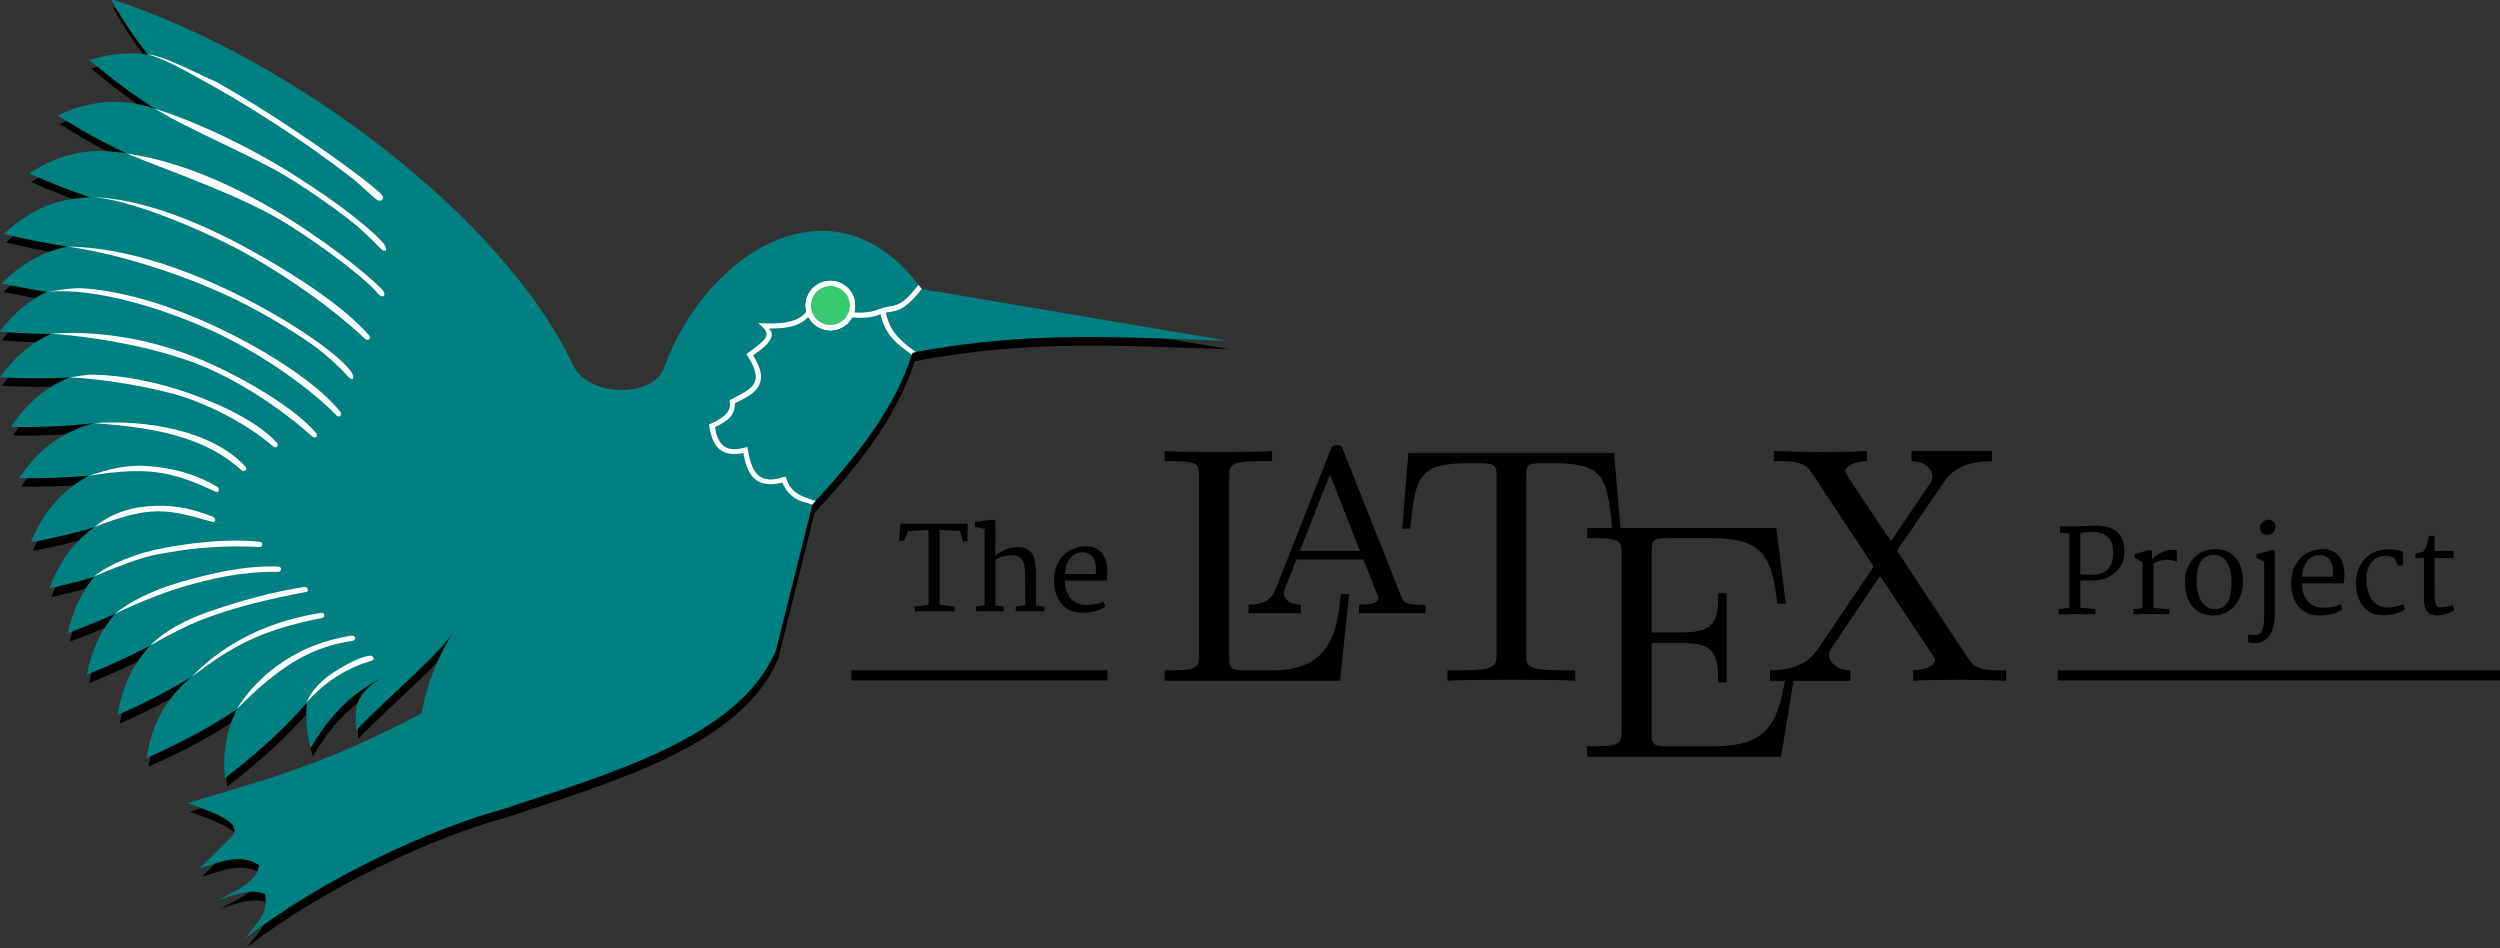 <svg height="120" width="316.4" xmlns="http://www.w3.org/2000/svg"><rect width="100%" height="100%" fill="#333333" stroke="none"/><g transform="matrix(.995 0 0 .995 -8.983 -19.761)"><path d="m270.88 97.36 1.357-.215v-9.421l-1.185-.122v-.783h1.889c.115 0.0.268-.005.46-.014.191-.01.402-.022.632-.036.235-.014.476-.026.725-.036.254-.01.5-.014.74-.014.551 0 1.056.053 1.515.158.46.105.855.287 1.185.546.33.254.586.594.768 1.02.187.426.28.962.28 1.609 0 .388-.055.749-.165 1.084-.105.335-.254.639-.445.912-.192.273-.419.515-.682.725-.263.211-.548.385-.855.524-.306.139-.632.244-.977.316-.34.067-.685.096-1.034.086-.364-.01-.658-.012-.883-.007-.225.005-.414.019-.567.043v3.411l1.917.215v.61h-4.675v-.61m2.757-4.474c.273.038.524.062.754.072.235.005.46.007.675.007.23 0.0.457-.014.682-.043.23-.034.445-.089.646-.165.206-.081.395-.189.567-.323.177-.139.328-.316.452-.531.129-.215.23-.472.302-.768.072-.302.108-.656.108-1.063-0-.881-.249-1.534-.747-1.96-.493-.426-1.202-.625-2.126-.596-.235.01-.46.024-.675.043-.211.014-.424.048-.639.101v5.228"/><path d="m280.38 97.36 1.163-.151v-5.845l-1.02-.56v-.445l1.896-.567.338.144v1.106c.091-.134.227-.275.409-.424.187-.148.395-.282.625-.402.23-.124.469-.225.718-.302.249-.081.484-.122.704-.122.158 0.0.299.005.424.014.129.005.22.017.273.036v1.472c-.077-.029-.156-.057-.237-.086-.081-.034-.172-.06-.273-.079-.096-.024-.206-.043-.33-.057-.124-.014-.268-.022-.431-.022-.388 0-.713.05-.977.151-.263.096-.505.213-.725.352v5.615l2.047.172v.61h-4.603v-.61"/><path d="m286.95 93.791c.01-.641.12-1.214.33-1.716.215-.507.498-.936.847-1.285.349-.349.752-.618 1.206-.804.46-.187.938-.282 1.436-.287.608-.005 1.137.101 1.587.316.45.215.821.512 1.113.89.297.373.517.814.661 1.321.144.507.213 1.051.208 1.63-.005.637-.108 1.218-.309 1.745-.196.527-.464.979-.804 1.357-.335.373-.73.665-1.185.876-.45.206-.934.309-1.451.309-.661 0-1.223-.12-1.688-.359-.464-.239-.843-.56-1.135-.962-.292-.402-.505-.864-.639-1.386-.129-.527-.189-1.075-.18-1.644m3.705 3.547c.407.01.749-.06 1.027-.208.282-.148.51-.366.682-.653.177-.292.304-.651.381-1.077.081-.431.122-.924.122-1.479-0-.484-.043-.934-.129-1.35-.081-.421-.213-.787-.395-1.099-.177-.311-.405-.555-.682-.732-.273-.182-.598-.278-.977-.287-.407-.005-.754.067-1.041.215-.282.144-.515.357-.697.639-.182.282-.316.627-.402 1.034-.081.407-.122.869-.122 1.386 0 .464.045.912.136 1.343.091.431.227.814.409 1.149.182.33.412.598.689.804.282.201.615.306.998.316"/><path d="m297.39 87.889c-.115 0-.227-.019-.338-.057-.11-.043-.208-.101-.294-.172-.081-.077-.148-.17-.201-.28-.048-.11-.072-.235-.072-.373 0-.148.031-.287.093-.416.067-.129.151-.239.251-.33.101-.096.213-.17.338-.223.129-.053.259-.079.388-.079.316 0.0.546.089.689.266.148.172.223.381.223.625 0 .158-.031.302-.093.431-.062.129-.144.239-.244.33-.101.086-.215.156-.345.208-.129.048-.261.072-.395.072m-.366 3.44-.998-.531v-.431l2.018-.574.33.144v8.15c0 .56-.062 1.06-.187 1.501-.12.445-.294.821-.524 1.127-.225.311-.498.548-.819.711s-.68.244-1.077.244c-.048-0-.113-.002-.194-.007-.081-.005-.163-.012-.244-.021-.077-.01-.148-.021-.215-.036-.067-.014-.11-.029-.129-.043v-.991c.038.014.093.026.165.036.072.01.146.017.223.021.081.01.158.014.23.014.072.005.129.007.172.007.23 0 .424-.045.582-.136.163-.086.292-.235.388-.445.101-.206.172-.479.215-.819.043-.34.065-.761.065-1.264v-6.657"/><path d="m300.45 93.978c0-.613.096-1.178.287-1.695.196-.517.467-.965.811-1.343.349-.378.768-.675 1.257-.89.488-.22 1.027-.338 1.616-.352.421-.01.802.053 1.142.187.34.129.63.323.869.582.239.259.426.574.56.948.139.373.218.797.237 1.271.01.302.002.563-.021.783-.019.22-.041.416-.065.589h-5.321c-0.0.029-0.0.057 0 .086-0.0.024.002.05.007.079.019.579.117 1.058.294 1.436.177.378.397.68.661.905.268.22.563.376.883.467.321.086.634.129.941.129.187 0 .383-.01.589-.029.206-.024.405-.055.596-.093.196-.043.376-.091.539-.144.168-.053.302-.108.402-.165l.266.61c-.139.124-.321.237-.546.338-.22.101-.462.187-.725.259-.263.067-.539.117-.826.151-.287.038-.567.057-.84.057-.579 0-1.094-.098-1.544-.294-.445-.201-.821-.481-1.127-.84-.306-.364-.541-.802-.704-1.314-.158-.512-.237-1.084-.237-1.716m5.314-.768c.014-.244.017-.488.007-.732-.005-.249-.034-.484-.086-.704-.053-.225-.134-.428-.244-.61-.105-.187-.249-.338-.431-.452-.124-.081-.266-.141-.424-.18-.158-.043-.338-.065-.539-.065-.268 0-.529.05-.783.151-.249.101-.474.261-.675.481-.196.22-.361.505-.495.855-.134.345-.22.764-.259 1.257h3.928"/><path d="m308.7 94.107c-.005-.661.093-1.257.294-1.788.201-.531.476-.986.826-1.364.354-.378.768-.673 1.242-.883.479-.211.993-.328 1.544-.352.201-.005.405 0.0.61.014.211.01.407.031.589.065.187.029.357.067.51.115.153.048.278.103.373.165v1.723h-.682l-.366-.905c-.077-.062-.165-.115-.266-.158-.101-.043-.203-.079-.309-.108-.105-.029-.211-.048-.316-.057-.105-.014-.201-.022-.287-.022-.321 0-.627.06-.919.18-.292.12-.551.302-.776.546-.225.239-.405.543-.539.912-.134.364-.203.792-.208 1.285-.005.651.072 1.209.23 1.673.158.464.364.845.618 1.142.254.292.536.507.847.646.311.134.618.201.919.201.187 0.0.381-.012.582-.036.201-.024.395-.055.582-.093.187-.038.359-.084.517-.136.158-.057.287-.115.388-.172l.244.639c-.139.124-.311.235-.517.33-.206.096-.433.177-.682.244-.244.067-.503.117-.776.151-.268.038-.539.057-.811.057-.555 0-1.046-.101-1.472-.302-.426-.201-.788-.481-1.084-.84-.292-.359-.515-.783-.668-1.271-.153-.493-.232-1.027-.237-1.601"/><path d="m317.34 96.089v-2.621c.005-.871.007-1.747.007-2.628h-1.099v-.539c.211-.053.385-.093.524-.122.144-.034.261-.069.352-.108.096-.043.175-.096.237-.158.062-.062.12-.153.172-.273.034-.081.074-.201.122-.359.053-.158.101-.318.144-.481.048-.168.089-.323.122-.467.034-.148.055-.254.065-.316h.711v1.917h2.413v.905h-2.413v3.619c-0.0.555.007 1.008.021 1.357.014.345.05.615.108.811.058.196.141.33.251.402.11.067.263.101.46.101.12 0.0.251-.012.395-.036.148-.024.29-.053.424-.086.139-.034.266-.069.381-.108.115-.043.201-.084.259-.122l.223.632c-.11.12-.256.225-.438.316-.182.091-.381.168-.596.23-.211.062-.424.108-.639.136-.211.034-.397.05-.56.05-.522 0-.926-.16-1.214-.481-.287-.321-.431-.845-.431-1.573"/></g><g transform="matrix(4.277 0 0 4.277 147.399 56.348)"><path d="m5.46 4.23h-.25c-.1 1.02-.24 2.26-2 2.26h-.81c-.47 0-.49-.07-.49-.4v-5.31c0-.34 0-.48.94-.48h.33v-.3c-.36.03-1.26.03-1.67.03-.39 0-1.17 0-1.51-.03v.3h.23c.77 0 .79.11.79.47v5.25c0 .36-.02.47-.79.47h-.23v.31h5.19s.27-2.57.27-2.57z" transform="translate(0 .17)"/><path d="m2.81.16c-.04-.12-.06-.16-.19-.16s-.16.04-.2.16c0 0-1.61 4.08-1.61 4.08-.07.17-.19.48-.81.48v.25h1.55v-.25c-.31 0-.5-.14-.5-.34 0-.05.01-.07.03-.14 0 0 .34-.86.34-.86h1.98s.4 1.02.4 1.02c.02.04.04.09.04.12 0 .2-.38.2-.57.2v.25h1.97v-.25h-.14c-.47 0-.52-.07-.59-.27 0 0-1.7-4.29-1.7-4.29zm-.4.71s.89 2.26.89 2.26h-1.78s.89-2.26.89-2.26z" transform="translate(2.48)"/><path d="m6.27 0h-6.09s-.18 2.24-.18 2.24h.24c.14-1.61.29-1.94 1.8-1.94.18 0 .44 0 .54.02.21.04.21.15.21.38v5.25c0 .34 0 .48-1.05.48h-.4v.31c.41-.03 1.42-.03 1.88-.03s1.49 0 1.9.03v-.31h-.4c-1.05 0-1.05-.14-1.05-.48v-5.25c0-.2 0-.34.18-.38.11-.02.38-.02.57-.02 1.5 0 1.65.33 1.79 1.94h.25s-.19-2.24-.19-2.24z" transform="translate(7.03 .23)"/><path d="m6.16 4.2h-.25c-.25 1.53-.48 2.26-2.19 2.26h-1.32c-.47 0-.49-.07-.49-.4v-2.66h.89c.97 0 1.08.32 1.08 1.17h.25v-2.64h-.25c0 .85-.11 1.16-1.08 1.16h-.89v-2.39c0-.33.02-.4.49-.4h1.28c1.53 0 1.79.55 1.95 1.94h.25s-.28-2.24-.28-2.24h-5.6v.3h.23c.77 0 .79.11.79.47v5.22c0 .36-.02.47-.79.47h-.23v.31h5.74s.42-2.57.42-2.57z" transform="translate(12.5 2.45)"/><path d="m3.76 2.95s1.37-2 1.37-2c.21-.32.55-.64 1.44-.65v-.3h-2.38v.3c.4.01.62.23.62.46 0 .1-.02.12-.09.23 0 0-1.14 1.68-1.14 1.68s-1.28-1.92-1.28-1.92c-.02-.03-.07-.11-.07-.15 0-.12.22-.29.64-.3v-.3c-.34.03-1.07.03-1.45.03-.31 0-.93-.01-1.3-.03v.3h.19c.55 0 .74.07.93.35 0 0 1.83 2.77 1.83 2.77s-1.63 2.41-1.63 2.41c-.14.2-.44.66-1.44.66v.31h2.38v-.31c-.46-.01-.63-.28-.63-.46 0-.09.03-.13.1-.24 0 0 1.41-2.09 1.41-2.09s1.58 2.38 1.58 2.38c.02.04.05.08.05.11 0 .12-.22.29-.65.3v.31c.35-.03 1.08-.03 1.45-.03.42 0 .88.01 1.3.03v-.31h-.19c-.52 0-.73-.05-.94-.36 0 0-2.1-3.18-2.1-3.18z" transform="translate(17.91 .17)"/></g><g transform="matrix(.995 0 0 .995 -8.983 -19.761)"><path d="m125.38 97.009 1.759-.215v-9.529l-2.607.144-.503 1.228-.653.014.18-2.183h8.553l-.014 2.205-.589.065-.373-1.336-2.592-.136v9.529l1.874.215v.61h-5.034v-.61"/><path d="m133.19 97.009 1.077-.151v-9.723l-1.228-.259v-.625l2.269-.302.338.165-.014 3.174-.021 1.242c.211-.172.438-.326.682-.46.249-.134.498-.247.747-.338.249-.096.491-.168.725-.215.239-.053.455-.079.646-.079.488 0.0.888.074 1.199.223.311.148.555.378.732.689.182.306.306.701.373 1.185.067.484.098 1.058.093 1.723v3.598l1.077.151v.61h-3.662v-.61l1.206-.151v-2.987c-0-.555-.014-1.044-.043-1.465-.024-.421-.093-.773-.208-1.056-.11-.287-.278-.503-.503-.646-.225-.144-.536-.215-.934-.215-.158 0-.326.01-.503.029-.177.019-.357.053-.539.101-.177.043-.357.103-.539.18-.177.077-.349.175-.517.294v5.766l1.056.151v.61h-3.511v-.61"/><path d="m143.1 93.626c0-.613.096-1.178.287-1.695.196-.517.467-.965.811-1.343.349-.378.768-.675 1.257-.89.488-.22 1.027-.338 1.616-.352.421-.01.802.053 1.142.187.34.129.63.323.869.582.239.259.426.574.56.948.139.373.218.797.237 1.271.01.302.002.563-.021.783-.019.22-.041.416-.065.589h-5.321v.086c0 .024.002.05.007.079.019.579.117 1.058.294 1.436s.397.68.661.905c.268.22.562.376.883.467.321.086.634.129.941.129.187 0.0.383-.01.589-.029.206-.024.405-.055.596-.093.196-.043.376-.091.539-.144.168-.053.302-.108.402-.165l.266.61c-.139.124-.321.237-.546.338-.22.101-.462.187-.725.259-.263.067-.539.117-.826.151-.287.038-.567.057-.84.057-.579 0-1.094-.098-1.544-.294-.445-.201-.821-.481-1.127-.84-.306-.364-.541-.802-.704-1.314-.158-.512-.237-1.084-.237-1.716m5.314-.768c.014-.244.017-.488.007-.732-.005-.249-.034-.484-.086-.704-.053-.225-.134-.428-.244-.61-.105-.187-.249-.338-.431-.452-.124-.081-.266-.141-.424-.18-.158-.043-.338-.065-.539-.065-.268 0-.529.05-.783.151-.249.101-.474.261-.675.481-.196.22-.361.505-.495.855-.134.345-.22.764-.259 1.257h3.928"/></g><path d="m107.75 84.833h32.413v1.287h-32.413z"/><path d="m260.43 84.835h55.971v1.287h-55.971z"/><g transform="matrix(.79 0 0 -.79 -104.184 -268.188)"><path d="m149.96-340.67c1.897-3.417 3.87-6.359 5.928-8.892l.025-.025c.007-.009.018-.016.025-.025-.948.138-1.925.235-2.939.224-2.004-.021-4.155-.365-6.476-1.096 3.985-3.337 7.378-5.777 10.361-7.671-.073.024-.151.051-.224.075l.224-.125c-4.621 1.446-9.606 1.623-15.442-1.146 4.191-2.622 7.707-4.536 10.81-5.978-.091.013-.183.037-.274.05l.224-.125c-4.836.833-9.854.365-15.318-3.238 3.562-1.587 6.657-2.786 9.415-3.711h.025l.174-.1c-4.611-.179-9.181-1.615-13.649-5.853 3.903-.968 7.245-1.615 10.187-2.042-.083-.017-.167-.032-.249-.05-.115.002-.234-.002-.349 0l.125-.05c-3.437-.781-6.789-2.504-10.062-5.803 2.652-.573 5.038-1.018 7.223-1.345-2.69-1.3-5.244-3.315-7.572-6.401 3.056-.237 5.763-.339 8.194-.349-2.941-1.361-5.713-3.498-8.169-6.949 4.365-.218 8.013-.209 11.158-.025-.059-.024-.116-.05-.174-.075-.191-.017-.383-.029-.573-.05l.274-.1c-3.269-1.435-6.295-3.761-8.892-7.696 5.425-.079 9.722.177 13.325.623-.11-.03-.214-.068-.324-.1-.139-.008-.286-.015-.423-.025l.174-.05c-4.25-1.266-8.174-3.705-11.432-8.643 4.382-.064 8.041.102 11.183.399-.068-.037-.131-.087-.199-.125-3.754-2.094-6.982-5.24-9.116-10.561 3.854.73 7.084 1.5 9.888 2.316-.046-.037-.103-.062-.149-.1l.174.025c-2.886-2.154-5.313-5.172-6.949-9.639 2.653.587 5.024 1.203 7.148 1.818-1.907-2.306-3.38-5.184-4.209-8.966 2.881 1.061 5.38 2.082 7.597 3.088-.027-.031-.048-.068-.075-.1-.045-.036-.105-.064-.149-.1l.075.025c-2.033-2.436-3.584-5.5-4.359-9.564 4.056 1.622 7.356 3.179 10.137 4.658-.079-.076-.175-.147-.249-.224l.075.025c-2.459-2.698-4.296-6.163-5.031-10.934 4.788 2.114 8.478 4.078 11.507 5.928-.032-.033-.068-.067-.1-.1l.199.1c-3.44-2.946-6.078-6.854-6.999-12.827 6.453 2.849 10.967 5.429 14.471 7.821-1.505-3.043-2.3-6.59-1.918-11.034 6.237 4.785 10.186 8.643 13.126 12.055-.005-.049.004-.1 0-.149-.178-2.163-.043-4.507.598-7.098 3.698 6.353 7.396 8.986 11.158 11.158-4.705-3.05-3.861-5.522-3.861-8.344 5.595 5.893 13.379 12.151 15.766 16.065-3.191-4.792-4.465-9.343-5.305-13.35-16.327-8.635-26.291-10.895-37.435-14.346 4.323-1.586 8.963-3.126 7.049-5.33l-5.106-5.106c3.265 1.015 6.599 2.478 9.49.498-.284-2.678-3.661-4.043-6.551-5.604 5.087 1.833 6.184 1.401 7.522.971.668-3.209-1.652-4.929-3.163-7.049 12.813 9.742 29.522 17.434 41.296 20.648 16.561 5.577 37.929 11.391 43.737 25.53l5.803 23.313c6.809 7.369 13.07 14.997 16.04 24.284 18.958 3.668 34.295 2.353 50.287 1.943-1.458.243-48.818 8.269-48.818 8.269-13.844 18.942-34.497 6.059-41.296-12.653-1.716-4.723-11.509-4.712-14.346.025-11.218 24.152-45.282 49.693-74.273 59.104v0z"/><path d="m149.63-339.31c1.91-3.441 3.896-6.378 5.97-8.922-.948.138-1.925.22-2.939.209-2.004-.021-4.146-.354-6.466-1.084 4.049-3.391 7.471-5.865 10.49-7.773-4.663 1.49-9.685 1.702-15.584-1.097 4.309-2.696 7.926-4.645 11.091-6.101-4.935.91-10.052.495-15.637-3.187 3.687-1.643 6.876-2.877 9.706-3.814-4.645-.162-9.242-1.597-13.742-5.865 3.903-.968 7.247-1.61 10.189-2.038-3.6-.727-7.132-2.454-10.555-5.904 2.652-.573 5.039-1.005 7.224-1.333-2.69-1.3-5.236-3.315-7.564-6.401 3.056-.237 5.76-.343 8.191-.353-2.941-1.361-5.695-3.511-8.151-6.963 4.365-.218 8.011-.197 11.156-.013-3.456-1.413-6.642-3.801-9.366-7.929 5.425-.079 9.721.181 13.324.627-4.472-1.214-8.612-3.656-12.018-8.818 4.382-.064 8.04.095 11.182.392-3.842-2.094-7.141-5.269-9.314-10.686 3.955.749 7.27 1.551 10.124 2.39-2.973-2.164-5.472-5.202-7.146-9.771 2.653.587 5.008 1.201 7.133 1.816-1.907-2.306-3.377-5.192-4.206-8.974 2.881 1.061 5.373 2.089 7.59 3.096-2.106-2.464-3.714-5.583-4.507-9.745 4.056 1.622 7.356 3.172 10.137 4.651-2.549-2.725-4.446-6.231-5.199-11.117 4.939 2.18 8.728 4.2 11.809 6.101-3.538-2.965-6.259-6.909-7.198-12.998 6.453 2.849 10.957 5.433 14.461 7.825-1.505-3.043-2.302-6.607-1.92-11.051 6.237 4.785 10.188 8.658 13.128 12.07-.198-2.203-.042-4.6.614-7.25 4.478 7.693 8.927 9.939 13.532 12.506-7.335-3.693-6.247-6.473-6.247-9.698 5.595 5.892 13.398 12.141 15.785 16.055-3.191-4.792-4.49-9.331-5.33-13.337-16.327-8.635-26.268-10.891-37.413-14.343 4.323-1.586 8.956-3.139 7.041-5.343l-5.108-5.095c3.265 1.015 6.593 2.463 9.484.483-.284-2.678-3.668-4.03-6.558-5.591 5.087 1.833 6.187 1.41 7.524.98.668-3.209-1.651-4.935-3.161-7.054 12.813 9.742 29.532 17.439 41.306 20.653 16.561 5.577 37.915 11.374 43.722 25.512l5.826 23.318c6.808 7.369 13.071 15.01 16.042 24.297 18.958 3.668 34.288 2.344 50.28 1.933-1.458.243-48.83 8.269-48.83 8.269-13.844 18.942-34.481 6.067-41.28-12.645-1.716-4.723-11.506-4.724-14.343.013-11.218 24.152-45.286 49.687-74.277 59.098v0z" fill="#008080"/><path d="m261.48-388.74-.125-.199c-.491-.915-1.322-1.54-2.491-1.918-1.168-.378-2.665-.499-4.409-.423l-1.096.05.797-.772c.405-.389.518-.7.523-.971.006-.272-.111-.565-.374-.897-.525-.664-1.568-1.385-2.541-2.117l-.324-.224.224-.324c.812-1.245 1.183-2.203 1.27-2.939.087-.736-.084-1.263-.423-1.718-.679-.911-2.17-1.528-3.512-2.291l-.249-.125.05-.299c.115-.7-.073-1.272-.573-1.843-.5-.571-1.341-1.115-2.466-1.594l-.299-.124.05-.324c.224-1.499.675-2.804 1.619-3.636.863-.761 2.17-.962 3.836-.623.29-1.598.707-3.052 1.669-4.01.975-.971 2.519-1.258 4.583-.722.465-1.119 1.143-1.917 1.918-2.441.851-.575 1.962-.807 2.876-1.091l.542.583c-.907.282-2.247.717-2.97 1.206-.722.488-1.309 1.158-1.719 2.316l-.125.399-.399-.124c-2.123-.652-3.299-.359-4.11.448-.81.807-1.266 2.265-1.544 3.96l-.075.448-.448-.124c-1.749-.456-2.782-.223-3.487.399-.658.581-1.048 1.61-1.27 2.889 1.014.469 1.882.981 2.441 1.619.546.623.782 1.393.747 2.192 1.236.68 2.728 1.265 3.587 2.416.449.602.682 1.393.573 2.316-.099.84-.511 1.81-1.22 2.964.871.642 1.817 1.285 2.416 2.042.333.421.584.887.573 1.42-.006.294-.288.561-.448.847 1.515-.02 2.896.08 4.035.448 1.2.388 2.143 1.095 2.765 2.067 1.793-.009 3.651-.403 5.529-.648 1.93-.251 3.894-.318 5.754.498l-.349.772c-1.645-.722-3.403-.692-5.28-.448-1.877.244-3.834.687-5.803.673h-.249z" fill="#fff"/><path d="m268.45-388.43c0-1.955-1.585-3.539-3.539-3.539-1.954 0-3.539 1.585-3.539 3.539 0 1.954 1.585 3.539 3.539 3.539 1.955 0 3.539-1.585 3.539-3.539z" fill="#fff" stroke="#fff" stroke-width=".836"/><path d="m279.02-385.11c-3.177-4.133-3.976-3.066-5.91-3.759l-.324-.124.05-.349c.745-4.152 3.205-5.471 5.125-6.98l.107.336.511.097c-1.925 1.513-4.031 2.794-4.797 6.322 1.409.333 2.753-.093 5.753 3.811l-.516.645z" fill="#fff"/><path d="m156.68-356.87c6.004-3.723 15.885-7.562 22.231-11.572 3.491-2.223 6.627-4.438 9.066-6.351 2.439-1.913 4.243-3.89 4.907-4.533.664-.643 1.114-.339.672.498-.441.837-2.614 2.772-5.081 4.707-2.467 1.935-5.604 4.14-9.116 6.376-7.024 4.472-15.267 8.471-22.679 10.875z" fill="#fff"/><path d="m155.6-348.23c2.517-.581 6.231-2.728 10.362-5.024 4.131-2.297 8.633-5.123 12.752-7.871 4.12-2.748 7.296-5.153 9.835-7.09 2.411-2.063 3.602-3.4 4.063-3.396.063-.013.126-.014.224 0 .099.014.265.09.349.249.084.159.051.293.025.374-.026.081-.041.123-.075.174-.136.205-.344.396-.648.672-.607.552-1.61 1.365-2.889 2.341-2.559 1.953-6.278 4.615-10.411 7.372-4.133 2.757-8.667 5.608-12.827 7.92-1.479.548-8.73 4.383-10.761 4.277h-0z" fill="#fff"/><path d="m152.16-364.08c7.706-3.145 18.668-6.84 25.985-11.439 3.932-2.497 7.356-4.984 9.913-7.024 1.279-1.02 2.346-1.937 3.138-2.665.792-.728 1.238-1.389 1.494-1.569.536-.378.946-.127.697.473-.188.453-.808.973-1.619 1.719-.811.746-1.897 1.66-3.188 2.69-2.582 2.06-6.029 4.585-9.988 7.099-7.918 5.028-17.384 9.449-26.433 10.717z" fill="#fff"/><path d="m146.23-371.07c6.005-.004 18.411-5.501 23.64-8.256 8.478-4.522 16.188-10.334 20.449-14.396.472-.45 1.163-.053.623.573-3.958 4.586-12.132 9.991-20.673 14.546-8.541 4.555-17.385 7.54-24.039 7.534z" fill="#fff"/><path d="m142.76-378.98c9.028-1.321 19.851-4.965 27.736-8.914 4.4-2.234 8.324-4.627 11.333-6.75 3.009-2.123 5.23-4.512 5.778-5.131.548-.618 1.201-.644.697.448-.504 1.093-2.954 3.229-6.003 5.38s-6.998 4.548-11.432 6.8c-8.869 4.503-18.97 8.046-28.11 8.167z" fill="#fff"/><path d="m145.74-385.7c-2.243.196-4.262-.264-6.319-.521 8.022.752 19.24-2.932 26.718-6.378 8.809-4.13 16.123-9.799 19.627-13.4.549-.564.936.155.648.523-3.263 4.165-11.032 9.48-19.926 13.649-6.67 3.127-14.019 5.54-20.748 6.127z" fill="#fff"/><path d="m140.04-392.93c7.894-.585 18.464-2.475 25.868-5.874 7.446-3.483 13.097-7.999 15.94-10.561.437-.394 1.211-.115.598.598-2.595 3.015-8.628 7.185-16.165 10.71-7.537 3.525-16.692 5.783-26.241 5.127z" fill="#fff"/><path d="m147.13-399.5c-1.666.056-2.447-.255-4.054-.429 5.358-.236 13.873-1.661 18.575-3.257 6.102-2.117 11.119-5.306 13.973-7.796.551-.481.962.164.598.573-2.673 2.999-8.105 5.872-14.297 8.02-4.644 1.611-9.798 2.72-14.795 2.889z" fill="#fff"/><path d="m146.9-407.27c11.454-.773 18.38-2.791 23.689-7.547.398-.356 1.026.134.598.598-5.448 5.903-16.175 7.548-24.287 6.949z" fill="#fff"/><path d="m155.72-414.15c-3.472.279-6.378-.479-9.542-1.533 9.261 1.476 13.111.768 20.127-2.527.8-.376.753.509.399.722-3.727 2.24-7.512 3.058-10.984 3.337z" fill="#fff"/><path d="m155.39-420.6c-3.283-.291-6.071-1.418-8.369-3.288 9.171 3.535 11.705 2.831 18.719.843.922-.262.636.627.274.772-4.2 1.684-7.341 1.964-10.624 1.673z" fill="#fff"/><path d="m173.56-426.28c-4.893.529-10.405-.064-15.243-.946-4.838-.882-8.998-2.675-11.347-4.585 8.043 3.397 9.509 3.39 11.497 3.763 4.766.869 9.491 1.208 15.044.946.504-.024.478.776.05.822z" fill="#fff"/><path d="m176.4-430.24c-5.302.2-10.779-1.112-15.517-2.466-4.738-1.354-8.254-3.202-10.573-5.088 4.692 2.257 9.058 3.785 10.797 4.291 4.671 1.335 9.384 2.491 15.343 2.416.463-.006.762.816-.05.847z" fill="#fff"/><path d="m180.73-433.5c-4.994-.737-10.23-2.212-14.795-3.761-4.564-1.549-7.814-3.388-9.933-5.59 5.429 3.116 8.415 4.209 10.182 4.818 4.508 1.53 8.718 2.594 14.695 3.711.717.134.141.865-.149.822z" fill="#fff"/><path d="m183.27-437.66c-10.015-1.595-16.505-5.916-20.63-10.201 6.393 4.816 10.84 7.405 20.804 9.379.631.125.44.92-.174.822z" fill="#fff"/><path d="m188.15-441.32c-10.073-1.552-15.882-7.675-18.301-11.717 6.373 6.367 11.333 9.831 18.475 10.895.723.108.538.932-.174.822z" fill="#fff"/><path d="m191.19-444.51c-1.571-.196-3.709-1.309-5.729-2.59s-3.544-2.841-4.453-4.85c2.433 2.511 3.407 3.19 4.901 4.153 1.939 1.23 3.893 2.006 5.479 2.466.744.216.182.869-.199.822z" fill="#fff"/><path d="m268.45-388.43c0-1.955-1.585-3.539-3.539-3.539-1.954 0-3.539 1.585-3.539 3.539 0 1.954 1.585 3.539 3.539 3.539 1.955 0 3.539-1.585 3.539-3.539z" fill="#fff" stroke="#fff" stroke-width=".836"/><path d="m268.45-388.43c0-1.955-1.585-3.539-3.539-3.539-1.954 0-3.539 1.585-3.539 3.539 0 1.954 1.585 3.539 3.539 3.539 1.955 0 3.539-1.585 3.539-3.539z" fill="#37c871" stroke="#fff" stroke-width=".836"/></g></svg>